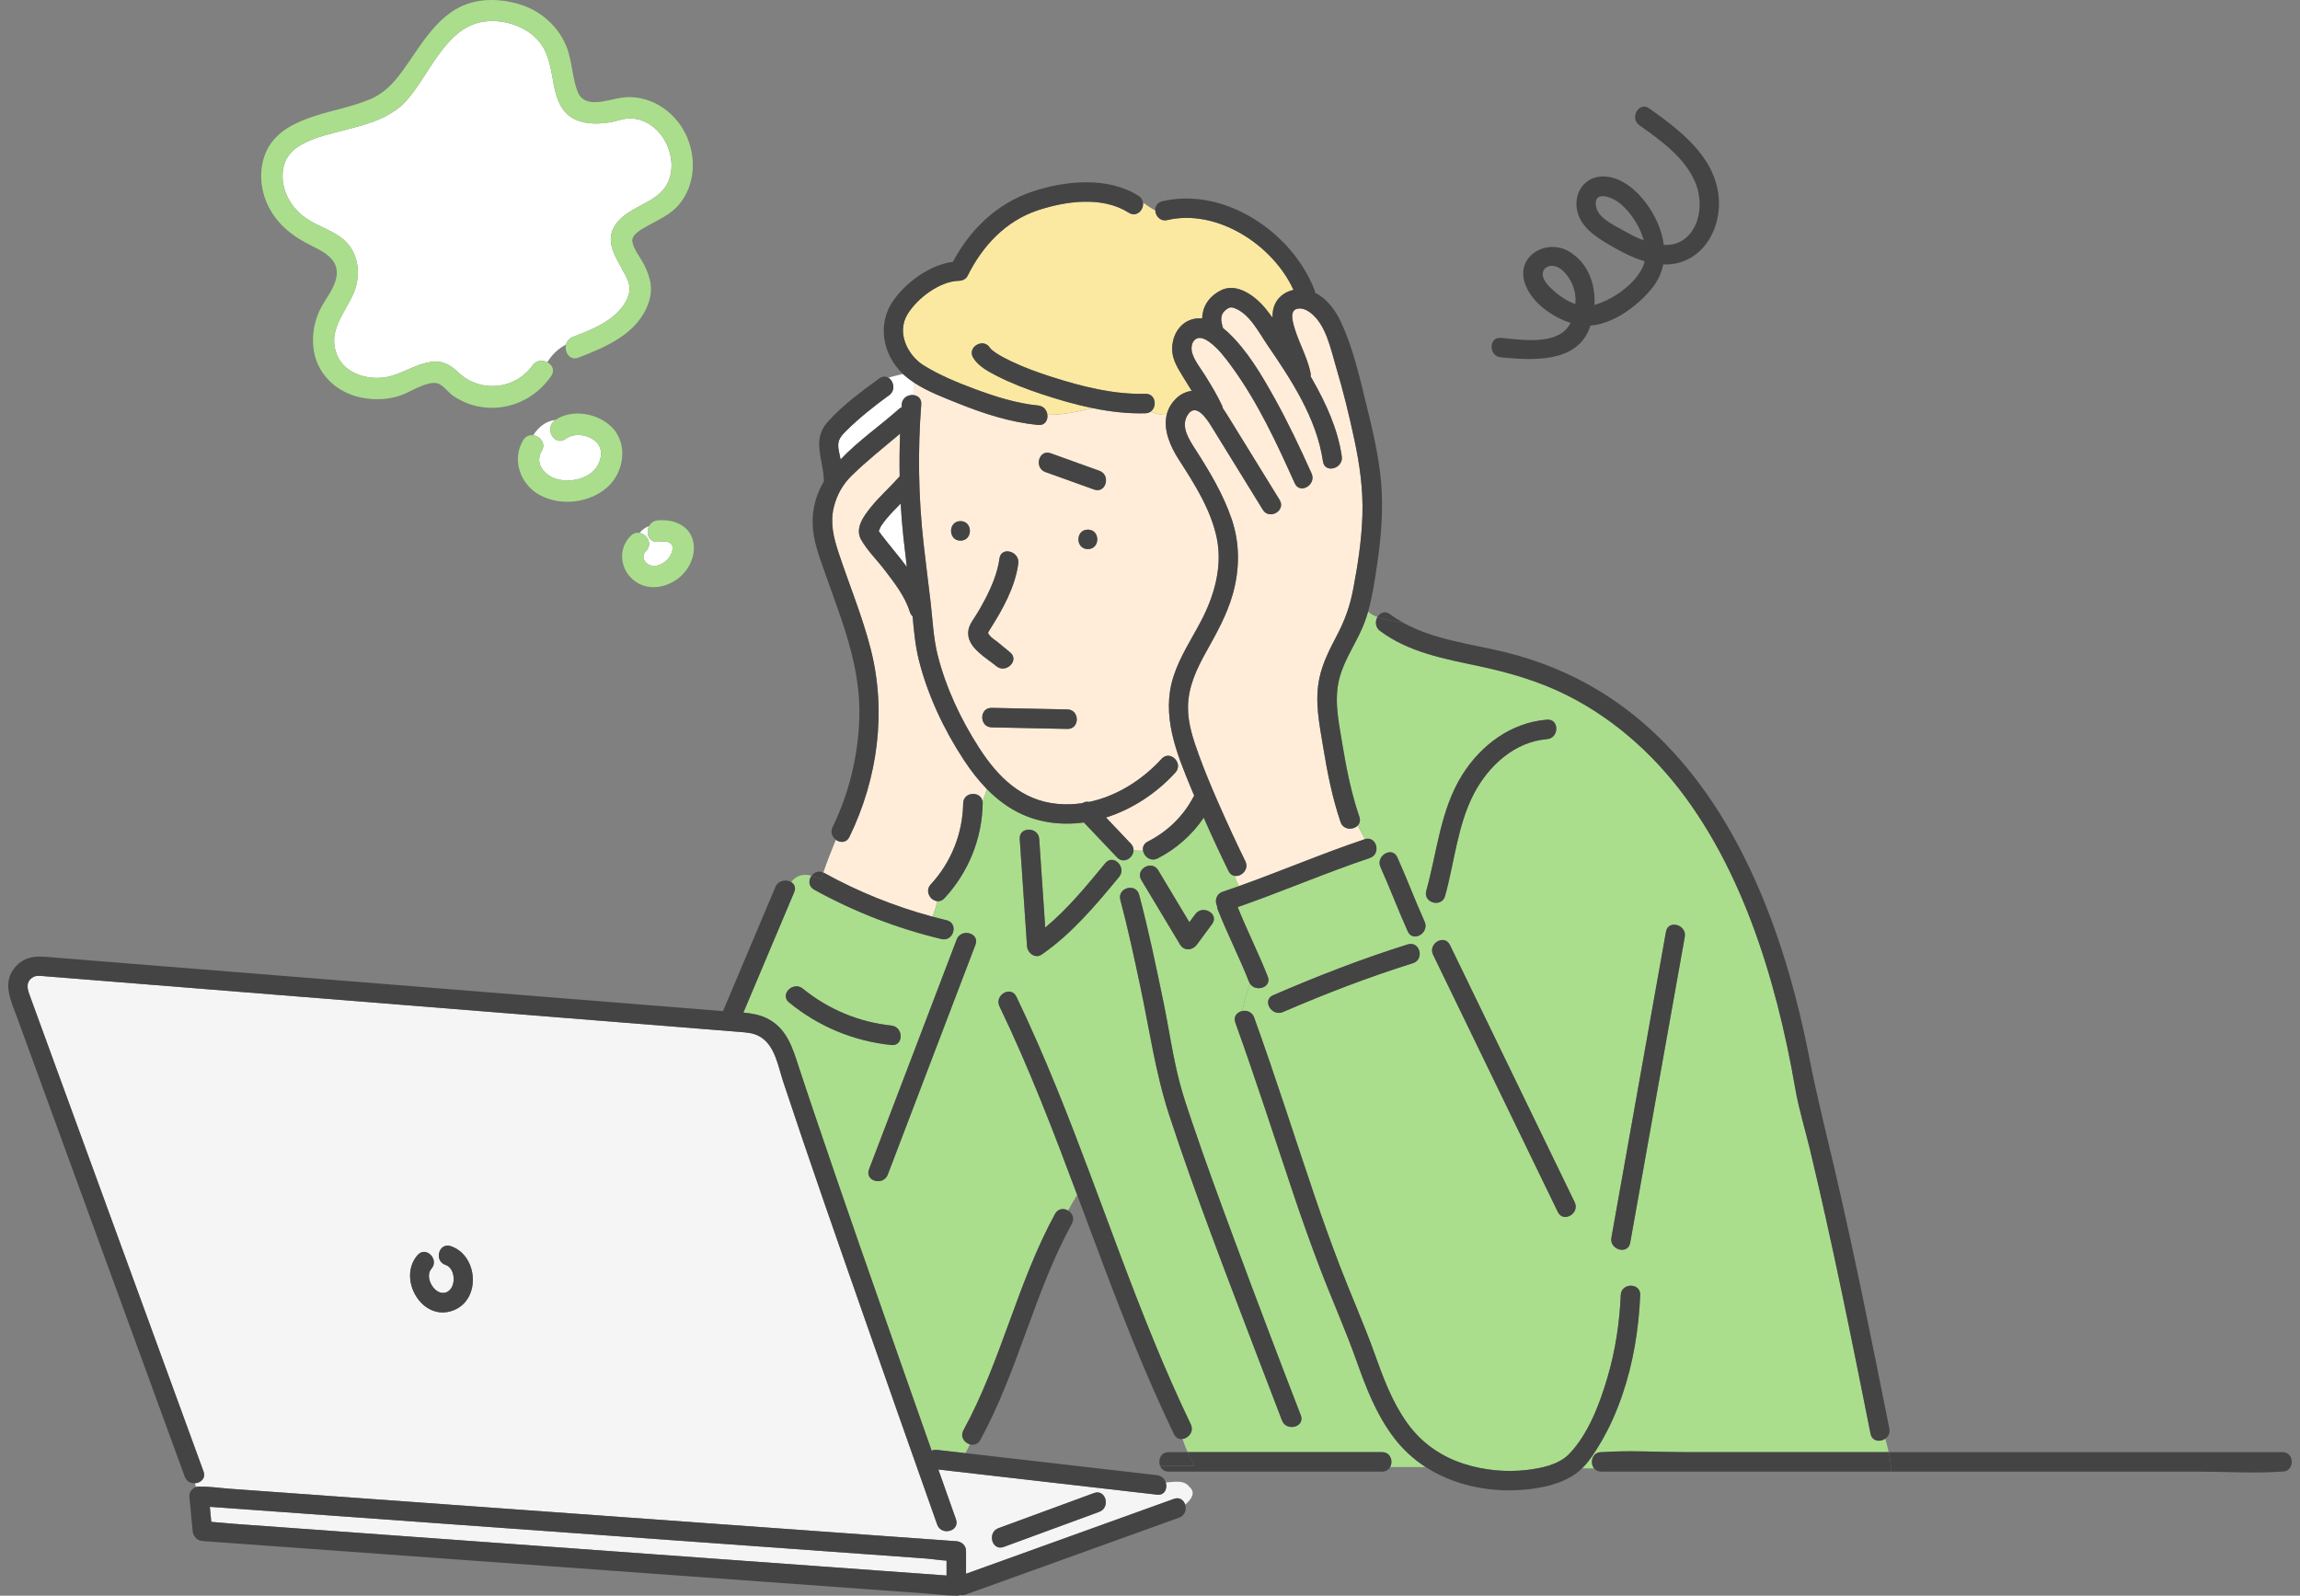 <svg width="196" height="136" viewBox="0 0 196 136" fill="none" xmlns="http://www.w3.org/2000/svg">
<rect x="0" y="0" width="196" height="136" fill="#808080" stroke="none"/>
<g clip-path="url(#clip0_977_11317)">
<path d="M48.821 28.713C50.199 28.18 51.673 27.623 52.714 26.529C53.142 26.08 53.501 25.54 53.618 24.922C53.733 24.315 53.502 23.858 53.232 23.333C52.557 22.019 51.448 20.612 52.447 19.157C53.679 17.363 56.411 17.388 57.082 15.119C57.722 12.951 56.162 10.202 53.789 10.095C53.129 10.064 52.548 10.348 51.908 10.437C51.482 10.496 51.055 10.543 50.625 10.528C49.976 10.505 49.319 10.381 48.756 10.042C47.763 9.444 47.406 8.319 47.198 7.246C46.959 6.01 46.821 4.686 46.031 3.65C44.946 2.226 42.805 1.553 41.072 1.87C37.868 2.456 36.54 6.538 34.547 8.668C32.568 10.783 29.188 10.898 26.629 11.885C25.544 12.303 24.477 12.948 24.182 14.149C23.767 15.848 24.638 17.582 26.024 18.564C27.09 19.317 28.436 19.633 29.402 20.532C30.625 21.672 30.761 23.588 30.104 25.058C29.347 26.753 27.902 28.224 28.709 30.236C29.41 31.983 31.68 32.52 33.344 32.042C34.49 31.713 35.507 31.027 36.699 30.848C37.713 30.695 38.367 31.088 39.078 31.759C40.927 33.508 43.89 33.221 45.379 31.148C45.708 30.689 46.248 30.668 46.641 30.875C47.036 30.216 47.59 29.693 48.237 29.368C48.306 29.092 48.49 28.841 48.819 28.713H48.821Z" fill="white"/>
<path d="M55.044 46.963C54.57 47.426 54.956 48.101 55.542 48.214C56.085 48.32 56.677 47.959 56.997 47.542C57.2 47.28 57.446 46.754 57.252 46.431C57.035 46.066 56.423 46.147 56.07 46.178C55.261 46.247 55.015 45.4 55.322 44.834C54.989 44.947 54.725 45.16 54.493 45.418C55.142 45.521 55.657 46.365 55.045 46.963H55.044Z" fill="white"/>
<path d="M46.157 38.446C45.558 39.444 46.336 40.449 47.302 40.781C48.294 41.121 49.581 40.943 50.41 40.283C51.197 39.657 51.604 38.295 50.706 37.573C50.018 37.021 48.926 36.877 48.206 37.404C47.255 38.099 46.345 36.514 47.284 35.827C47.303 35.813 47.325 35.801 47.344 35.789C46.548 35.868 45.889 36.385 45.439 37.098C46.025 37.173 46.555 37.791 46.159 38.447L46.157 38.446Z" fill="white"/>
<path d="M58.43 11.431C57.43 9.364 55.193 7.96 52.877 8.339C51.706 8.531 49.792 9.304 49.215 7.796C48.738 6.55 48.768 5.172 48.253 3.925C47.523 2.153 45.977 0.838 44.13 0.323C42.227 -0.208 40.18 -0.15 38.509 0.996C37.025 2.015 36.018 3.555 35.018 5.016C34.017 6.481 33.14 7.805 31.451 8.498C29.946 9.115 28.326 9.396 26.783 9.9C25.388 10.356 23.969 10.989 23.091 12.217C22.055 13.665 22.04 15.712 22.738 17.297C23.517 19.071 24.923 20.154 26.62 20.979C27.974 21.637 29.193 22.409 28.51 24.171C28.165 25.061 27.503 25.801 27.135 26.689C26.708 27.72 26.563 28.866 26.758 29.968C27.12 32.015 28.785 33.487 30.788 33.885C31.943 34.115 33.118 34.068 34.232 33.671C35.036 33.382 36.659 32.273 37.481 32.753C37.903 33.001 38.237 33.478 38.655 33.761C39.238 34.155 39.931 34.456 40.618 34.611C41.822 34.885 43.077 34.771 44.217 34.299C45.352 33.828 46.245 33.064 46.958 32.071C47.313 31.577 47.062 31.095 46.643 30.875C46.54 31.046 46.448 31.224 46.368 31.409C46.448 31.222 46.541 31.044 46.643 30.875C46.25 30.668 45.71 30.691 45.38 31.148C43.892 33.221 40.929 33.508 39.079 31.76C38.368 31.088 37.716 30.695 36.7 30.848C35.508 31.027 34.49 31.713 33.346 32.042C31.681 32.52 29.412 31.983 28.711 30.236C27.904 28.224 29.348 26.754 30.106 25.058C30.763 23.589 30.627 21.672 29.404 20.532C28.438 19.633 27.091 19.317 26.026 18.564C24.64 17.583 23.767 15.85 24.184 14.15C24.478 12.948 25.545 12.303 26.631 11.885C29.19 10.898 32.568 10.785 34.549 8.668C36.542 6.54 37.87 2.456 41.074 1.87C42.807 1.553 44.946 2.227 46.033 3.65C46.821 4.684 46.96 6.01 47.2 7.246C47.406 8.319 47.764 9.444 48.758 10.042C49.321 10.382 49.976 10.505 50.627 10.528C51.057 10.543 51.486 10.495 51.91 10.438C52.55 10.35 53.133 10.066 53.791 10.095C56.164 10.204 57.723 12.953 57.083 15.119C56.413 17.388 53.681 17.364 52.449 19.157C51.449 20.612 52.56 22.019 53.234 23.333C53.504 23.86 53.735 24.316 53.62 24.922C53.502 25.54 53.143 26.08 52.716 26.529C51.674 27.623 50.201 28.18 48.822 28.713C48.493 28.84 48.309 29.092 48.24 29.368C48.569 29.202 48.922 29.087 49.292 29.035C48.924 29.087 48.57 29.202 48.24 29.368C48.081 30.004 48.542 30.771 49.309 30.475C51.688 29.554 54.392 28.407 55.276 25.78C55.667 24.617 55.429 23.656 54.906 22.596C54.606 21.985 54.022 21.305 53.889 20.629C53.768 20.012 54.623 19.569 55.122 19.282C56.147 18.692 57.147 18.322 57.916 17.37C59.272 15.693 59.351 13.335 58.431 11.432L58.43 11.431Z" fill="#AADE8C"/>
<path d="M52.122 36.392C50.945 35.224 48.747 34.817 47.344 35.788C47.501 35.773 47.663 35.773 47.83 35.793C47.663 35.772 47.501 35.772 47.344 35.788C47.325 35.802 47.303 35.812 47.284 35.826C46.345 36.513 47.255 38.098 48.206 37.403C48.926 36.878 50.018 37.02 50.706 37.572C51.606 38.294 51.197 39.656 50.41 40.282C49.583 40.942 48.294 41.12 47.302 40.781C46.336 40.45 45.558 39.443 46.158 38.445C46.553 37.788 46.023 37.171 45.438 37.096C45.199 37.471 45.018 37.902 44.906 38.35C45.018 37.903 45.199 37.473 45.438 37.096C45.124 37.055 44.793 37.171 44.58 37.523C43.552 39.232 44.385 41.39 46.112 42.255C47.876 43.139 50.203 42.853 51.701 41.573C53.176 40.311 53.576 37.834 52.122 36.391V36.392Z" fill="#AADE8C"/>
<path d="M59.049 46.062C58.692 44.714 57.337 44.241 56.07 44.349C55.709 44.379 55.459 44.577 55.321 44.832C55.486 44.776 55.666 44.743 55.866 44.743C55.664 44.743 55.486 44.776 55.321 44.832C55.015 45.396 55.261 46.243 56.07 46.175C56.423 46.145 57.035 46.064 57.252 46.429C57.445 46.754 57.199 47.277 56.997 47.54C56.677 47.957 56.085 48.318 55.542 48.212C54.956 48.099 54.569 47.422 55.044 46.96C55.655 46.362 55.142 45.519 54.491 45.416C54.005 45.956 53.658 46.69 53.126 47.117C53.659 46.692 54.006 45.956 54.491 45.416C54.246 45.377 53.982 45.443 53.751 45.668C52.59 46.802 52.856 48.668 54.16 49.572C55.335 50.387 56.893 50.069 57.93 49.187C58.801 48.446 59.35 47.205 59.049 46.06V46.062Z" fill="#AADE8C"/>
<path d="M74.829 45.199C74.735 45.081 74.788 45.127 74.829 45.199V45.199Z" fill="#AADE8C"/>
<path d="M74.83 45.346C74.842 45.34 74.848 45.331 74.853 45.322C74.845 45.334 74.836 45.343 74.83 45.346Z" fill="#AADE8C"/>
<path d="M76.986 45.791C76.883 44.832 76.806 43.875 76.752 42.918C76.346 43.329 75.94 43.739 75.569 44.183C75.386 44.402 75.211 44.625 75.06 44.868C75.025 44.926 74.948 45.148 74.886 45.269C74.971 45.371 75.045 45.487 75.126 45.594C75.813 46.493 76.582 47.382 77.279 48.318C77.176 47.476 77.077 46.633 76.986 45.789V45.791Z" fill="white"/>
<path d="M80.663 133.012C80.063 132.977 79.439 132.868 78.873 132.827C77.089 132.699 75.306 132.569 73.521 132.441C68.155 132.053 62.789 131.667 57.423 131.279C51.218 130.83 45.015 130.382 38.81 129.935C33.661 129.564 28.512 129.191 23.362 128.819C21.536 128.688 19.709 128.555 17.882 128.424C17.923 128.853 17.964 129.28 18.005 129.709C18.633 129.746 19.264 129.825 19.886 129.87L25.15 130.252C30.492 130.64 35.833 131.026 41.176 131.414C47.384 131.864 53.591 132.314 59.799 132.766C64.904 133.135 70.011 133.507 75.117 133.877C76.966 134.011 78.814 134.145 80.663 134.278V133.013V133.012Z" fill="#F5F5F5"/>
<path d="M101.332 126.698C100.9 126.121 100.092 126.295 99.344 126.35C99.501 126.853 99.254 127.461 98.598 127.386C97.808 127.295 97.019 127.205 96.229 127.114C90.806 126.491 85.384 125.867 79.961 125.242C80.461 126.658 80.961 128.074 81.463 129.49C81.821 130.502 80.216 130.932 79.862 129.931C79.756 129.634 79.652 129.338 79.546 129.041C77.602 123.55 75.668 118.055 73.745 112.557C71.374 105.78 68.995 99.005 66.74 92.19C66.296 90.851 66.037 89.04 64.693 88.312C64.162 88.024 63.594 87.994 63.011 87.947C61.794 87.849 60.579 87.752 59.362 87.654C54.097 87.231 48.833 86.81 43.567 86.387C36.901 85.853 30.235 85.319 23.57 84.784C18.252 84.358 12.935 83.931 7.617 83.505C6.326 83.403 5.037 83.299 3.746 83.196C3.368 83.166 3.018 83.099 2.686 83.367C2.129 83.813 2.381 84.423 2.576 84.959C4.099 89.133 5.624 93.309 7.147 97.483C9.392 103.635 11.638 109.787 13.883 115.938C15.035 119.095 16.187 122.252 17.34 125.408C17.556 125.999 17.093 126.391 16.599 126.414C16.635 126.519 16.673 126.625 16.712 126.729C16.795 126.702 16.881 126.687 16.964 126.695C17 126.698 17.037 126.704 17.073 126.702C17.9 126.686 18.761 126.824 19.585 126.883C21.369 127.012 23.152 127.141 24.937 127.27C30.303 127.658 35.669 128.044 41.035 128.432C47.24 128.881 53.443 129.329 59.648 129.776C64.797 130.147 69.946 130.52 75.096 130.891C77.227 131.045 79.361 131.199 81.492 131.353C81.941 131.385 82.322 131.711 82.322 132.184V134.127C82.916 133.914 83.507 133.699 84.101 133.486C89.413 131.572 94.724 129.66 100.036 127.745C100.524 127.57 100.874 127.854 100.997 128.234C101.564 127.759 101.931 127.197 101.33 126.696L101.332 126.698ZM38.65 111.674C35.975 112.724 33.824 108.981 35.586 106.964C36.291 106.158 37.461 107.337 36.76 108.138C36.102 108.891 37.147 110.612 38.12 110.098C38.905 109.683 38.821 108.087 37.968 107.806C36.956 107.472 37.393 105.869 38.409 106.204C40.733 106.973 41.023 110.741 38.649 111.674H38.65ZM93.67 128.852C90.957 129.848 88.246 130.845 85.533 131.841C84.526 132.211 84.098 130.605 85.093 130.239C87.805 129.243 90.517 128.246 93.23 127.25C94.236 126.88 94.665 128.487 93.67 128.852Z" fill="#F5F5F5"/>
<path d="M114.238 70.054C113.525 67.966 113.109 65.822 112.752 63.65C112.429 61.678 112.013 59.752 112.441 57.764C112.719 56.478 113.326 55.299 113.933 54.142C114.605 52.865 115.037 51.662 115.308 50.241C115.711 48.145 116.036 46.029 116.101 43.892C116.169 41.709 115.873 39.62 115.418 37.489C114.975 35.408 114.469 33.337 113.859 31.295C113.4 29.765 113.003 27.609 111.613 26.608C111.323 26.398 110.951 26.238 110.594 26.305C110.047 26.407 110.07 26.939 110.18 27.44C110.514 28.946 111.374 30.278 111.679 31.78C111.702 31.889 111.703 31.99 111.69 32.084C111.739 32.169 111.789 32.254 111.838 32.34C112.996 34.371 114.002 36.559 114.342 38.889C114.495 39.937 112.894 40.383 112.74 39.33C112.203 35.643 110.043 32.382 107.982 29.368C107.268 28.321 106.439 26.656 105.118 26.232C104.846 26.145 104.661 26.237 104.409 26.451C103.938 26.851 104.049 27.386 104.212 27.927C104.215 27.938 104.217 27.947 104.22 27.956C104.351 28.06 104.478 28.168 104.597 28.279C106.275 29.834 107.508 31.946 108.61 33.927C109.771 36.013 110.79 38.173 111.768 40.35C112.203 41.318 110.772 42.162 110.334 41.188C108.793 37.757 107.176 34.266 104.946 31.218C104.407 30.482 103.794 29.665 103.042 29.132C102.624 28.835 102.108 28.595 101.734 29.051C101.516 29.316 101.503 29.762 101.593 30.077C101.788 30.75 102.328 31.406 102.692 31.993C103.207 32.82 103.713 33.654 104.128 34.537C104.169 34.624 104.194 34.71 104.206 34.793C104.394 35.059 104.566 35.338 104.735 35.61C106.176 37.938 107.608 40.27 109.043 42.601C109.606 43.514 108.169 44.348 107.609 43.439C106.145 41.063 104.686 38.681 103.215 36.307C102.789 35.62 101.83 34.2 101.146 35.47C100.632 36.427 101.359 37.509 101.868 38.3C103.079 40.186 104.229 42.101 104.958 44.234C105.671 46.321 105.648 48.538 105.049 50.649C104.554 52.39 103.689 53.935 102.813 55.504C101.975 57.002 101.237 58.555 101.237 60.308C101.237 61.707 101.691 63.046 102.164 64.347C102.654 65.697 103.207 67.024 103.784 68.339C104.528 70.04 105.304 71.728 106.122 73.396C106.472 74.109 105.766 74.756 105.189 74.645C105.314 74.942 105.431 75.241 105.568 75.525C109.161 74.245 112.671 72.741 116.288 71.527C116.302 71.523 116.314 71.52 116.326 71.517C116.116 71.12 115.908 70.739 115.698 70.354C115.317 70.754 114.473 70.75 114.235 70.052L114.238 70.054Z" fill="#FFEDD9"/>
<path d="M79.454 78.123C79.641 77.696 79.765 77.254 79.885 76.808C79.288 76.761 78.776 75.96 79.316 75.377C81.062 73.484 82.034 71.04 82.08 68.466C82.098 67.447 83.604 67.4 83.731 68.323C83.871 67.969 83.991 67.61 84.094 67.251C83.366 66.508 82.715 65.659 82.119 64.752C80.433 62.184 79.047 59.239 78.298 56.252C77.995 55.038 77.883 53.779 77.765 52.527C77.662 52.435 77.579 52.31 77.53 52.148C77.125 50.832 76.201 49.654 75.375 48.574C74.732 47.731 73.908 46.928 73.383 46.004C72.821 45.02 73.606 43.983 74.211 43.228C74.942 42.319 75.819 41.554 76.588 40.683C76.613 40.654 76.639 40.628 76.665 40.606C76.642 39.392 76.654 38.178 76.701 36.963C75.291 38.154 73.832 39.298 72.522 40.594C71.794 41.312 71.295 42.23 71.053 43.223C70.723 44.582 71.037 45.837 71.467 47.13C72.371 49.852 73.476 52.511 74.19 55.293C75.567 60.655 74.796 66.375 72.38 71.333C72.127 71.852 71.594 71.844 71.228 71.577C70.846 72.512 70.481 73.421 70.164 74.369C70.184 74.378 70.203 74.387 70.221 74.397C73.146 76.013 76.236 77.257 79.453 78.126L79.454 78.123Z" fill="#FFEDD9"/>
<path d="M75.769 33.682C74.473 34.624 73.254 35.589 72.112 36.715C71.531 37.289 71.321 37.624 71.484 38.43C71.534 38.675 71.583 38.915 71.632 39.156C73.119 37.577 75.037 36.256 76.589 34.869C76.666 34.801 76.746 34.749 76.828 34.713C76.834 34.629 76.838 34.544 76.844 34.458C76.891 33.85 77.457 33.589 77.918 33.679V32.626C77.635 32.441 77.367 32.242 77.116 32.026C77.057 31.975 77 31.922 76.942 31.869C76.532 31.985 76.12 32.059 75.709 32.192C76.157 32.471 76.346 33.261 75.769 33.681V33.682Z" fill="white"/>
<path d="M97.404 72.485C97.36 72.198 97.47 71.9 97.813 71.726C99.474 70.882 100.837 69.573 101.7 67.919C101.721 67.879 101.744 67.845 101.767 67.811C101.673 67.587 101.575 67.365 101.483 67.14C100.239 64.129 98.95 60.958 99.993 57.68C100.536 55.976 101.534 54.484 102.358 52.913C103.474 50.783 104.185 48.308 103.699 45.901C103.201 43.434 101.776 41.227 100.437 39.143C99.715 38.022 99.126 36.627 99.418 35.369C98.981 35.38 98.504 35.271 98.052 35.086C97.932 35.169 97.783 35.22 97.602 35.226C96.112 35.267 94.602 35.09 93.115 34.788C91.821 35.089 90.547 35.372 89.255 35.353C89.309 35.807 89.049 36.278 88.468 36.222C86.141 35.999 83.879 35.274 81.717 34.408C80.475 33.91 79.08 33.39 77.918 32.631V33.685C78.259 33.751 78.54 34.011 78.505 34.464C78.203 38.411 78.26 42.321 78.697 46.255C78.882 47.929 79.101 49.601 79.297 51.275C79.475 52.785 79.53 54.335 79.9 55.813C80.599 58.604 81.877 61.317 83.431 63.731C85.02 66.201 87.043 68.236 90.123 68.516C90.837 68.581 91.543 68.556 92.238 68.453C92.41 68.346 92.615 68.3 92.816 68.349C95.185 67.848 97.357 66.459 98.986 64.676C99.709 63.885 100.879 65.062 100.16 65.85C98.569 67.593 96.504 68.972 94.249 69.68C94.954 70.422 95.657 71.163 96.362 71.906C96.525 72.078 96.595 72.268 96.596 72.454C96.865 72.506 97.135 72.522 97.404 72.49V72.485ZM81.85 46.076C80.78 46.076 80.781 44.415 81.85 44.415C82.919 44.415 82.919 46.076 81.85 46.076ZM82.505 53.994C82.498 53.441 82.769 53.052 83.056 52.612C83.388 52.107 83.689 51.58 83.965 51.044C84.522 49.963 85.01 48.805 85.174 47.593C85.316 46.538 86.916 46.989 86.776 48.034C86.504 50.05 85.432 51.962 84.356 53.651C84.146 53.982 84.172 53.936 84.356 54.181C84.505 54.379 84.8 54.546 84.989 54.702C85.352 55.002 85.718 55.301 86.082 55.602C86.907 56.281 85.727 57.449 84.907 56.776C84.053 56.072 82.522 55.248 82.504 53.995L82.505 53.994ZM90.961 62.125C88.809 62.081 86.658 62.035 84.507 61.992C83.438 61.969 83.438 60.309 84.507 60.331C86.658 60.375 88.809 60.42 90.961 60.464C92.03 60.487 92.03 62.147 90.961 62.125ZM92.706 46.799C91.635 46.799 91.637 45.138 92.706 45.138C93.775 45.138 93.775 46.799 92.706 46.799ZM93.243 41.722C91.859 41.225 90.476 40.728 89.092 40.23C88.092 39.871 88.526 38.268 89.533 38.629C90.917 39.125 92.3 39.622 93.684 40.12C94.683 40.48 94.25 42.083 93.243 41.722Z" fill="#FFEDD9"/>
<path d="M121.496 125.04C120.433 124.353 119.496 123.49 118.717 122.442C117.242 120.458 116.41 118.265 115.589 115.959C114.641 113.295 113.48 110.709 112.473 108.066C111.667 105.952 110.911 103.819 110.191 101.675C108.563 96.831 107.004 91.967 105.271 87.157C105.079 86.623 105.437 86.251 105.871 86.168C105.983 85.38 106.282 84.591 106.499 83.803C106.475 83.762 106.453 83.718 106.435 83.671C105.616 81.596 104.596 79.603 103.778 77.527C103.737 77.421 103.719 77.323 103.717 77.233C103.509 76.812 103.613 76.202 104.191 76.008C104.653 75.853 105.112 75.693 105.571 75.528C105.434 75.246 105.317 74.946 105.192 74.648C104.994 74.611 104.812 74.482 104.692 74.238C103.957 72.739 103.254 71.22 102.579 69.691C101.595 71.153 100.222 72.363 98.654 73.16C98.245 73.368 97.858 73.222 97.623 72.948C97.478 73.27 97.448 73.607 97.487 73.954C97.848 73.691 98.402 73.675 98.699 74.168C99.585 75.645 100.47 77.121 101.356 78.596C101.525 78.368 101.693 78.14 101.862 77.911C102.491 77.059 103.932 77.888 103.296 78.749C102.864 79.334 102.431 79.918 101.999 80.504C101.637 80.995 100.911 81.081 100.565 80.504C99.466 78.671 98.365 76.837 97.266 75.005C97.013 74.582 97.18 74.176 97.489 73.952C97.448 73.607 97.478 73.269 97.624 72.947C97.51 72.814 97.433 72.651 97.407 72.484C97.138 72.515 96.868 72.5 96.599 72.447C96.604 73.099 95.766 73.679 95.192 73.074C94.25 72.082 93.308 71.09 92.366 70.098C91.402 70.23 90.416 70.234 89.431 70.088C87.246 69.762 85.525 68.705 84.098 67.248C83.995 67.609 83.876 67.967 83.736 68.32C83.742 68.365 83.746 68.413 83.745 68.463C83.692 71.483 82.54 74.331 80.493 76.549C80.307 76.75 80.093 76.822 79.888 76.807C79.768 77.251 79.645 77.695 79.457 78.122C79.86 78.231 80.265 78.335 80.673 78.433C81.23 78.566 81.361 79.087 81.204 79.503C81.358 79.615 81.512 79.724 81.666 79.826C82.193 79.17 83.473 79.609 83.129 80.513C82.818 81.33 82.507 82.147 82.194 82.962C80.014 88.677 77.835 94.393 75.656 100.108C75.279 101.099 73.674 100.667 74.054 99.668C74.365 98.851 74.676 98.034 74.989 97.219C77.169 91.503 79.349 85.788 81.527 80.072C81.563 79.977 81.61 79.896 81.666 79.826C81.512 79.722 81.358 79.614 81.204 79.503C81.068 79.866 80.713 80.149 80.23 80.035C76.441 79.13 72.797 77.711 69.387 75.829C68.879 75.548 68.893 75.001 69.16 74.639C68.362 74.423 67.82 74.674 67.419 75.174C67.691 75.337 67.847 75.639 67.682 76.031C66.239 79.453 64.794 82.876 63.351 86.298C64.049 86.365 64.738 86.485 65.335 86.777C67.069 87.628 67.54 89.308 68.093 90.992C68.544 92.37 69.006 93.744 69.471 95.117C71.939 102.407 74.485 109.67 77.034 116.932C77.819 119.167 78.606 121.403 79.395 123.639C79.513 123.577 79.658 123.547 79.833 123.566C80.623 123.657 81.412 123.748 82.202 123.838C82.226 123.841 82.25 123.844 82.274 123.846C82.41 123.597 82.534 123.348 82.649 123.099C82.182 122.961 81.803 122.44 82.107 121.885C85.319 116.014 86.698 109.325 89.912 103.452C90.17 102.98 90.662 102.958 91.021 103.171C91.257 102.721 91.522 102.278 91.796 101.837C89.768 96.408 87.692 90.999 85.177 85.771C84.715 84.811 86.148 83.97 86.612 84.933C87.851 87.507 88.988 90.128 90.066 92.773C93.939 102.282 97.016 112.119 101.477 121.385C101.776 122.004 101.284 122.573 100.773 122.641C100.893 123.025 101.042 123.393 101.207 123.758H117.775C118.512 123.758 118.74 124.545 118.463 125.035H121.499L121.496 125.04ZM67.243 85.435C66.414 84.758 67.596 83.59 68.417 84.26C70.564 86.014 73.203 87.116 75.961 87.405C77.015 87.515 77.022 89.177 75.961 89.065C72.727 88.727 69.761 87.492 67.243 85.435ZM88.769 81.354C88.213 81.739 87.558 81.214 87.519 80.637C87.312 77.594 87.105 74.55 86.898 71.505C86.826 70.436 88.487 70.445 88.559 71.505C88.73 74.02 88.9 76.535 89.071 79.05C90.993 77.461 92.621 75.463 94.19 73.561C94.871 72.736 96.039 73.918 95.364 74.736C93.391 77.127 91.335 79.579 88.767 81.354H88.769ZM109.25 121.062C108.51 119.149 107.778 117.234 107.049 115.318C104.496 108.611 101.891 101.9 99.652 95.08C98.467 91.472 97.947 87.698 97.156 83.988C96.637 81.55 96.115 79.105 95.473 76.694C95.197 75.658 96.8 75.22 97.075 76.253C97.879 79.278 98.516 82.355 99.151 85.418C99.628 87.72 99.948 90.089 100.555 92.359C100.85 93.464 101.22 94.551 101.586 95.635C102.73 99.021 103.966 102.377 105.21 105.729C107.057 110.706 108.938 115.671 110.852 120.623C111.238 121.622 109.632 122.051 109.25 121.064V121.062Z" fill="#AADE8C"/>
<path d="M136.46 123.762C136.495 123.762 136.531 123.765 136.566 123.762C138.883 123.598 141.273 123.762 143.594 123.762H160.952C160.865 123.374 160.759 122.994 160.664 122.616C160.228 122.923 159.539 122.856 159.406 122.194C157.788 114.099 156.168 106.001 154.243 97.973C153.833 96.258 153.294 94.542 152.995 92.806C152.787 91.593 152.556 90.384 152.3 89.181C151.789 86.769 151.177 84.376 150.441 82.022C148.972 77.333 146.987 72.768 144.177 68.718C141.433 64.758 137.84 61.408 133.515 59.243C131.149 58.06 128.629 57.325 126.049 56.777C123.106 56.152 120.083 55.611 117.611 53.776C117.189 53.463 117.182 52.95 117.384 52.59C117.079 52.476 116.804 52.328 116.584 52.127C116.435 52.64 116.258 53.144 116.039 53.634C115.443 54.965 114.615 56.189 114.199 57.599C113.643 59.48 114.046 61.318 114.356 63.205C114.712 65.377 115.129 67.521 115.841 69.609C115.947 69.919 115.87 70.176 115.702 70.353C115.912 70.738 116.121 71.118 116.33 71.515C117.319 71.227 117.728 72.792 116.733 73.127C112.935 74.403 109.255 75.994 105.475 77.314C106.276 79.306 107.25 81.228 108.038 83.227C108.412 84.175 106.975 84.607 106.503 83.801C106.285 84.589 105.988 85.378 105.875 86.166C106.261 86.091 106.706 86.245 106.876 86.714C108.68 91.716 110.286 96.779 111.992 101.814C112.679 103.84 113.402 105.853 114.166 107.852C115.118 110.341 116.211 112.781 117.114 115.289C117.872 117.396 118.592 119.407 119.901 121.252C121.099 122.941 122.764 124.118 124.733 124.752C126.462 125.308 128.314 125.488 130.118 125.281C131.315 125.143 132.828 124.837 133.706 123.934C135.358 122.236 136.336 119.609 136.99 117.382C137.659 115.104 138.018 112.749 138.117 110.379C138.163 109.313 139.823 109.31 139.778 110.379C139.656 113.278 139.183 116.191 138.235 118.939C137.745 120.361 137.133 121.751 136.357 123.042C135.918 123.773 135.442 124.541 134.823 125.146H135.85C135.467 124.674 135.672 123.762 136.464 123.762H136.46ZM120.406 82.089C116.649 83.266 112.947 84.688 109.333 86.251C108.361 86.67 107.517 85.239 108.495 84.817C112.242 83.197 116.069 81.708 119.966 80.487C120.989 80.165 121.424 81.77 120.406 82.089ZM119.967 79.382C119.153 77.572 118.456 75.712 117.642 73.902C117.207 72.934 118.639 72.09 119.076 73.064C119.89 74.874 120.588 76.734 121.401 78.544C121.836 79.512 120.405 80.356 119.967 79.382ZM121.545 75.919C122.469 72.608 122.74 69.038 124.599 66.056C126.194 63.496 128.771 61.576 131.83 61.333C132.897 61.248 132.888 62.909 131.83 62.993C129.082 63.212 126.86 65.259 125.624 67.608C124.202 70.311 123.957 73.455 123.146 76.36C122.86 77.389 121.258 76.948 121.545 75.919ZM132.754 103.295C129.2 95.994 125.68 88.675 122.126 81.375C121.659 80.416 123.092 79.575 123.56 80.537C127.114 87.837 130.634 95.156 134.188 102.457C134.654 103.415 133.222 104.256 132.754 103.295ZM138.921 105.92C138.733 106.972 137.133 106.524 137.319 105.479C137.512 104.395 137.705 103.311 137.899 102.226C139.256 94.62 140.611 87.013 141.969 79.408C142.156 78.355 143.756 78.804 143.57 79.848C143.377 80.932 143.184 82.016 142.991 83.102C141.633 90.707 140.278 98.314 138.921 105.92Z" fill="#AADE8C"/>
<path d="M96.188 18.129C93.951 16.701 90.822 17.13 88.43 17.927C85.684 18.842 83.707 20.975 82.449 23.522C82.321 23.781 82.01 23.928 81.732 23.932C80.075 23.962 78.171 25.419 77.336 26.779C76.364 28.363 77.363 30.309 78.723 31.148C80.061 31.974 81.549 32.591 83.018 33.138C84.766 33.789 86.602 34.38 88.467 34.56C88.945 34.607 89.208 34.974 89.253 35.351C90.545 35.371 91.82 35.087 93.113 34.786C91.629 34.484 90.168 34.057 88.769 33.591C87.473 33.161 86.184 32.672 84.967 32.05C84.231 31.674 83.379 31.222 82.935 30.495C82.377 29.578 83.814 28.745 84.369 29.657C84.369 29.655 84.437 29.759 84.576 29.87C84.665 29.941 84.78 30.024 84.892 30.096C85.298 30.362 85.733 30.585 86.169 30.795C87.281 31.328 88.448 31.748 89.621 32.123C92.173 32.939 94.904 33.636 97.601 33.564C98.491 33.539 98.637 34.681 98.051 35.084C98.504 35.27 98.981 35.378 99.418 35.368C99.534 34.87 99.786 34.392 100.225 33.962C100.597 33.597 101.065 33.375 101.554 33.312C101.312 32.916 101.065 32.523 100.823 32.127C100.378 31.397 99.893 30.647 99.885 29.764C99.876 28.766 100.366 27.742 101.303 27.32C101.685 27.148 102.068 27.099 102.441 27.14C102.475 26.15 102.974 25.317 103.99 24.768C105.411 24.003 107.055 25.295 107.917 26.387C108.095 26.612 108.27 26.84 108.442 27.071C108.439 26.912 108.447 26.751 108.465 26.589C108.581 25.57 109.33 24.903 110.226 24.704C108.474 20.866 103.709 17.77 99.482 18.754C98.874 18.896 98.472 18.41 98.448 17.931C98.083 17.749 97.743 17.515 97.404 17.267C97.485 17.88 96.856 18.555 96.187 18.128L96.188 18.129Z" fill="#FBE9A1"/>
<path d="M81.663 79.828C81.607 79.898 81.561 79.979 81.524 80.075C79.344 85.79 77.164 91.505 74.986 97.221C74.675 98.038 74.364 98.854 74.052 99.669C73.671 100.669 75.276 101.101 75.653 100.11C77.833 94.395 80.013 88.679 82.192 82.964C82.502 82.147 82.814 81.331 83.126 80.515C83.47 79.611 82.192 79.172 81.663 79.828Z" fill="#444444"/>
<path d="M141.97 79.409C140.613 87.014 139.257 94.621 137.9 102.227C137.707 103.311 137.513 104.395 137.32 105.48C137.134 106.525 138.733 106.973 138.922 105.921C140.279 98.316 141.635 90.709 142.992 83.103C143.185 82.019 143.378 80.935 143.572 79.85C143.757 78.805 142.159 78.357 141.97 79.409Z" fill="#444444"/>
<path d="M91.02 103.175C90.614 103.952 90.301 104.754 90.206 105.609C90.301 104.753 90.614 103.952 91.02 103.175C90.66 102.961 90.17 102.983 89.91 103.456C86.696 109.328 85.318 116.017 82.105 121.888C81.8 122.444 82.181 122.965 82.647 123.102C82.86 122.64 83.046 122.178 83.231 121.718C83.047 122.18 82.862 122.642 82.647 123.102C82.967 123.196 83.329 123.11 83.539 122.726C86.753 116.854 88.132 110.165 91.344 104.294C91.599 103.827 91.374 103.386 91.02 103.175Z" fill="#444444"/>
<path d="M99.344 126.352C99.229 126.361 99.118 126.367 99.007 126.367C99.118 126.367 99.231 126.361 99.344 126.352C99.247 126.042 98.998 125.772 98.598 125.727C96.297 125.463 93.998 125.197 91.698 124.933C88.556 124.572 85.415 124.21 82.273 123.849C82.208 123.968 82.14 124.089 82.068 124.208C82.14 124.089 82.207 123.968 82.273 123.849C82.249 123.846 82.225 123.843 82.201 123.841C81.411 123.751 80.621 123.66 79.832 123.57C79.657 123.55 79.51 123.579 79.394 123.642C78.606 121.406 77.82 119.17 77.033 116.935C74.483 109.673 71.938 102.411 69.47 95.121C69.005 93.747 68.543 92.373 68.091 90.995C67.539 89.311 67.068 87.63 65.333 86.78C64.737 86.487 64.047 86.366 63.35 86.301C64.793 82.879 66.238 79.457 67.681 76.034C67.845 75.643 67.69 75.34 67.418 75.177C67.006 74.931 66.327 75.008 66.079 75.592C64.591 79.12 63.102 82.649 61.614 86.177C57.139 85.818 52.665 85.46 48.19 85.101C41.508 84.565 34.827 84.031 28.147 83.495C22.159 83.015 16.172 82.535 10.185 82.055C8.408 81.913 6.63 81.769 4.853 81.627C3.589 81.526 2.368 81.274 1.367 82.344C0.096 83.703 0.946 85.32 1.471 86.759C2.237 88.856 3.002 90.952 3.767 93.049C6.036 99.264 8.304 105.478 10.573 111.693C12.211 116.18 13.849 120.668 15.487 125.155C15.571 125.387 15.656 125.62 15.742 125.852C15.893 126.264 16.255 126.432 16.602 126.415C16.471 126.03 16.365 125.635 16.311 125.203C16.365 125.635 16.473 126.03 16.602 126.415C17.096 126.393 17.559 126.002 17.344 125.41C16.192 122.253 15.04 119.096 13.887 115.94C11.642 109.788 9.395 103.636 7.151 97.485C5.627 93.31 4.103 89.135 2.579 84.961C2.383 84.425 2.133 83.816 2.69 83.368C3.022 83.101 3.372 83.167 3.749 83.197C5.04 83.3 6.329 83.404 7.62 83.507C12.938 83.933 18.255 84.36 23.574 84.785C30.239 85.32 36.906 85.854 43.571 86.389C48.836 86.81 54.1 87.233 59.366 87.655C60.583 87.754 61.798 87.85 63.015 87.948C63.597 87.995 64.165 88.025 64.696 88.314C66.04 89.041 66.3 90.853 66.743 92.192C68.999 99.008 71.378 105.783 73.748 112.558C75.671 118.056 77.605 123.551 79.55 129.042C79.655 129.339 79.76 129.635 79.865 129.933C80.22 130.934 81.825 130.502 81.467 129.492C80.964 128.076 80.465 126.66 79.965 125.244C85.387 125.867 90.81 126.491 96.233 127.116C97.022 127.206 97.812 127.297 98.601 127.387C99.258 127.463 99.504 126.855 99.347 126.352H99.344Z" fill="#444444"/>
<path d="M160.952 123.763H143.594C141.272 123.763 138.882 123.598 136.565 123.763C136.53 123.766 136.494 123.763 136.459 123.763C135.667 123.763 135.462 124.676 135.845 125.147C135.978 125.311 136.183 125.423 136.459 125.423H161.134C161.16 124.85 161.074 124.299 160.952 123.763Z" fill="#444444"/>
<path d="M194.498 123.764H160.952C161.074 124.3 161.162 124.851 161.135 125.424H187.363C189.685 125.424 192.075 125.589 194.392 125.424C194.427 125.421 194.463 125.424 194.498 125.424C195.567 125.424 195.568 123.764 194.498 123.764Z" fill="#444444"/>
<path d="M101.203 123.764H99.594C98.91 123.764 98.664 124.443 98.856 124.932H101.776C101.575 124.537 101.38 124.152 101.205 123.764H101.203Z" fill="#444444"/>
<path d="M117.772 123.764H101.203C101.38 124.152 101.575 124.538 101.774 124.932H98.855C98.962 125.208 99.208 125.424 99.593 125.424H117.77C118.104 125.424 118.333 125.263 118.459 125.041C118.736 124.55 118.507 123.764 117.77 123.764H117.772Z" fill="#444444"/>
<path d="M100.038 127.747C94.726 129.662 89.415 131.574 84.103 133.489C83.509 133.701 82.918 133.916 82.324 134.129V132.186C82.324 131.713 81.942 131.387 81.494 131.355C79.362 131.201 77.229 131.047 75.098 130.894C69.948 130.522 64.799 130.149 59.65 129.778C53.445 129.33 47.242 128.881 41.037 128.434C35.67 128.046 30.305 127.66 24.938 127.272C23.154 127.144 21.371 127.014 19.587 126.885C18.762 126.827 17.902 126.688 17.075 126.704C17.038 126.704 17.002 126.7 16.966 126.697C16.881 126.691 16.795 126.704 16.714 126.731C16.969 127.415 17.277 128.078 17.472 128.857C17.277 128.08 16.969 127.415 16.714 126.731C16.386 126.842 16.104 127.187 16.136 127.527C16.231 128.52 16.324 129.515 16.419 130.509C16.439 130.708 16.513 130.871 16.622 130.995C16.755 131.18 16.963 131.318 17.25 131.339C19.375 131.493 21.501 131.647 23.627 131.801C28.732 132.171 33.839 132.542 38.945 132.912C45.152 133.362 51.36 133.812 57.568 134.263C62.91 134.651 68.251 135.037 73.594 135.425C75.348 135.552 77.104 135.681 78.858 135.807C79.693 135.868 80.546 135.989 81.384 135.99C81.42 135.99 81.458 135.996 81.494 135.998C81.613 136.007 81.726 135.981 81.831 135.933C81.965 135.969 82.117 135.964 82.29 135.902C87.602 133.988 92.913 132.076 98.225 130.161C98.977 129.891 99.727 129.619 100.479 129.349C100.995 129.163 101.128 128.644 100.998 128.237C100.876 127.856 100.524 127.572 100.038 127.747ZM80.664 134.277C78.814 134.142 76.966 134.008 75.117 133.875C70.012 133.505 64.904 133.134 59.799 132.764C53.591 132.314 47.384 131.864 41.176 131.413C35.834 131.025 30.492 130.638 25.15 130.25L19.886 129.868C19.265 129.823 18.633 129.745 18.005 129.707C17.964 129.278 17.923 128.851 17.882 128.422C19.709 128.554 21.536 128.686 23.362 128.818C28.512 129.189 33.661 129.562 38.81 129.933C45.015 130.382 51.218 130.83 57.423 131.277C62.789 131.665 68.155 132.051 73.522 132.439C75.306 132.568 77.089 132.698 78.873 132.826C79.439 132.867 80.063 132.975 80.664 133.01V134.275V134.277Z" fill="#444444"/>
<path d="M93.23 127.25C90.517 128.247 87.805 129.243 85.093 130.239C84.098 130.605 84.528 132.211 85.533 131.841C88.246 130.845 90.957 129.848 93.67 128.852C94.665 128.487 94.235 126.88 93.23 127.25Z" fill="#444444"/>
<path d="M35.584 106.966C33.824 108.981 35.975 112.725 38.649 111.676C41.023 110.743 40.733 106.975 38.409 106.206C37.391 105.87 36.955 107.473 37.968 107.808C38.821 108.09 38.905 109.685 38.12 110.1C37.147 110.614 36.102 108.893 36.76 108.14C37.461 107.339 36.291 106.16 35.586 106.966H35.584Z" fill="#444444"/>
<path d="M92.705 46.799C93.773 46.799 93.775 45.139 92.705 45.139C91.634 45.139 91.634 46.799 92.705 46.799Z" fill="#444444"/>
<path d="M81.849 44.416C80.78 44.416 80.778 46.077 81.849 46.077C82.919 46.077 82.919 44.416 81.849 44.416Z" fill="#444444"/>
<path d="M84.506 61.991C86.657 62.035 88.808 62.08 90.959 62.124C92.028 62.146 92.028 60.486 90.959 60.463C88.808 60.419 86.657 60.374 84.506 60.33C83.437 60.308 83.437 61.968 84.506 61.991Z" fill="#444444"/>
<path d="M117.689 41.048C117.486 38.753 116.929 36.478 116.38 34.245C115.824 31.983 115.27 29.582 114.283 27.463C113.819 26.466 113.086 25.453 112.076 24.952C112.07 24.875 112.052 24.794 112.018 24.708C110.106 19.801 104.378 15.911 99.04 17.153C98.607 17.255 98.432 17.591 98.448 17.932C98.771 18.094 99.116 18.213 99.504 18.261C99.116 18.213 98.771 18.092 98.448 17.932C98.472 18.409 98.874 18.897 99.483 18.755C103.709 17.771 108.474 20.867 110.227 24.705C109.328 24.904 108.581 25.573 108.465 26.59C108.447 26.752 108.441 26.912 108.442 27.072C108.269 26.841 108.095 26.613 107.917 26.388C107.055 25.296 105.411 24.004 103.99 24.77C102.973 25.317 102.475 26.151 102.441 27.141C102.068 27.1 101.685 27.147 101.303 27.321C100.366 27.744 99.876 28.767 99.885 29.765C99.893 30.648 100.378 31.4 100.823 32.127C101.065 32.523 101.312 32.917 101.554 33.312C101.065 33.376 100.597 33.598 100.225 33.963C99.787 34.393 99.534 34.87 99.418 35.369C99.689 35.363 99.946 35.311 100.168 35.201C99.946 35.313 99.689 35.363 99.418 35.369C99.126 36.628 99.715 38.021 100.437 39.143C101.776 41.226 103.199 43.433 103.699 45.9C104.185 48.306 103.474 50.782 102.358 52.912C101.534 54.485 100.536 55.975 99.993 57.679C98.95 60.955 100.237 64.127 101.483 67.139C101.576 67.364 101.673 67.587 101.767 67.811C101.742 67.844 101.72 67.879 101.7 67.918C100.837 69.572 99.473 70.881 97.813 71.725C97.469 71.9 97.358 72.198 97.404 72.484C97.429 72.652 97.506 72.815 97.621 72.948C97.707 72.758 97.834 72.574 98.011 72.395C97.834 72.572 97.707 72.756 97.621 72.948C97.855 73.22 98.243 73.366 98.652 73.159C100.221 72.362 101.593 71.153 102.577 69.69C103.252 71.219 103.954 72.737 104.691 74.237C104.81 74.482 104.993 74.609 105.19 74.648C105.082 74.39 104.964 74.135 104.819 73.893C104.964 74.135 105.08 74.391 105.19 74.648C105.767 74.76 106.474 74.112 106.123 73.399C105.307 71.733 104.531 70.043 103.785 68.342C103.21 67.027 102.656 65.7 102.165 64.351C101.693 63.049 101.238 61.712 101.238 60.311C101.238 58.558 101.976 57.005 102.814 55.507C103.69 53.939 104.555 52.393 105.05 50.652C105.649 48.542 105.673 46.324 104.959 44.238C104.23 42.105 103.08 40.189 101.869 38.303C101.36 37.512 100.633 36.43 101.148 35.473C101.831 34.203 102.789 35.624 103.216 36.311C104.688 38.684 106.146 41.065 107.61 43.442C108.17 44.351 109.608 43.518 109.044 42.604C107.609 40.273 106.176 37.941 104.736 35.613C104.568 35.341 104.396 35.064 104.208 34.797C104.196 34.712 104.17 34.626 104.129 34.54C103.715 33.657 103.208 32.823 102.693 31.996C102.328 31.409 101.788 30.754 101.594 30.08C101.504 29.765 101.517 29.318 101.735 29.054C102.108 28.598 102.626 28.839 103.044 29.135C103.795 29.668 104.408 30.485 104.947 31.222C107.177 34.268 108.794 37.76 110.335 41.191C110.773 42.165 112.204 41.321 111.769 40.353C110.791 38.176 109.772 36.016 108.611 33.93C107.509 31.951 106.276 29.839 104.599 28.282C104.479 28.172 104.353 28.064 104.221 27.959C104.218 27.949 104.217 27.94 104.214 27.931C104.052 27.387 103.939 26.854 104.41 26.454C104.662 26.24 104.848 26.149 105.119 26.235C106.442 26.658 107.269 28.325 107.983 29.371C110.044 32.384 112.204 35.646 112.742 39.333C112.896 40.387 114.496 39.938 114.343 38.892C114.004 36.561 112.995 34.374 111.839 32.343C111.791 32.257 111.739 32.173 111.691 32.087C111.704 31.992 111.703 31.89 111.68 31.783C111.377 30.281 110.515 28.948 110.181 27.443C110.071 26.943 110.05 26.41 110.595 26.308C110.953 26.241 111.323 26.403 111.614 26.611C113.003 27.612 113.401 29.768 113.86 31.299C114.472 33.338 114.976 35.409 115.42 37.493C115.874 39.623 116.17 41.711 116.102 43.895C116.036 46.033 115.711 48.148 115.309 50.245C115.038 51.665 114.604 52.868 113.934 54.145C113.326 55.302 112.719 56.479 112.443 57.767C112.014 59.757 112.431 61.683 112.754 63.653C113.11 65.826 113.527 67.971 114.239 70.057C114.478 70.754 115.322 70.76 115.702 70.359C115.507 70 115.313 69.636 115.116 69.245C115.311 69.634 115.506 70 115.702 70.359C115.87 70.182 115.947 69.926 115.841 69.615C115.128 67.527 114.712 65.383 114.355 63.211C114.046 61.324 113.643 59.486 114.198 57.605C114.615 56.197 115.442 54.971 116.039 53.64C116.258 53.151 116.436 52.645 116.584 52.133C116.955 50.85 117.145 49.511 117.343 48.191C117.698 45.83 117.899 43.436 117.69 41.051L117.689 41.048Z" fill="#444444"/>
<path d="M96.184 16.434C96.623 16.685 97.016 16.984 97.405 17.267C97.376 17.052 97.26 16.843 97.026 16.694C94.422 15.032 90.791 15.389 87.99 16.324C84.975 17.328 82.673 19.544 81.208 22.313C79.25 22.569 77.301 24.008 76.183 25.534C74.717 27.53 75.185 30.21 76.944 31.872C77.102 31.826 77.261 31.775 77.421 31.712C77.262 31.775 77.104 31.826 76.944 31.872C76.999 31.924 77.058 31.977 77.117 32.029C77.366 32.245 77.636 32.444 77.919 32.628C79.081 33.387 80.476 33.907 81.719 34.405C83.88 35.271 86.142 35.996 88.47 36.219C89.051 36.275 89.311 35.804 89.256 35.35C88.584 35.339 87.906 35.247 87.217 35.033C87.905 35.249 88.583 35.339 89.256 35.35C89.211 34.972 88.948 34.604 88.47 34.559C86.605 34.379 84.769 33.787 83.021 33.137C81.552 32.59 80.064 31.973 78.726 31.147C77.366 30.308 76.368 28.362 77.339 26.778C78.174 25.419 80.078 23.961 81.735 23.931C82.013 23.927 82.324 23.78 82.452 23.52C83.71 20.975 85.687 18.84 88.433 17.926C90.825 17.13 93.954 16.7 96.191 18.128C96.86 18.555 97.49 17.88 97.408 17.267C97.019 16.984 96.626 16.685 96.187 16.434H96.184Z" fill="#444444"/>
<path d="M97.602 33.562C94.904 33.636 92.173 32.937 89.622 32.122C88.449 31.746 87.281 31.326 86.169 30.794C85.733 30.584 85.298 30.36 84.892 30.095C84.782 30.022 84.666 29.939 84.577 29.868C84.438 29.758 84.368 29.652 84.37 29.655C83.814 28.745 82.377 29.578 82.936 30.493C83.38 31.222 84.233 31.672 84.968 32.048C86.184 32.668 87.475 33.159 88.769 33.589C90.168 34.054 91.631 34.483 93.114 34.785C93.742 34.639 94.376 34.489 95.02 34.368C94.377 34.489 93.743 34.639 93.114 34.785C94.601 35.087 96.11 35.264 97.6 35.223C97.781 35.218 97.931 35.165 98.05 35.082C98.637 34.678 98.49 33.538 97.6 33.562H97.602Z" fill="#444444"/>
<path d="M93.683 40.123C92.298 39.626 90.915 39.129 89.531 38.631C88.524 38.269 88.089 39.873 89.09 40.233C90.475 40.729 91.857 41.226 93.242 41.724C94.249 42.087 94.683 40.482 93.683 40.123Z" fill="#444444"/>
<path d="M94.191 73.563C92.621 75.467 90.994 77.463 89.072 79.052C88.901 76.537 88.731 74.022 88.56 71.507C88.488 70.447 86.827 70.438 86.9 71.507C87.107 74.551 87.313 77.594 87.52 80.639C87.559 81.216 88.213 81.741 88.77 81.356C91.34 79.579 93.396 77.129 95.367 74.738C96.042 73.92 94.874 72.738 94.193 73.563H94.191Z" fill="#444444"/>
<path d="M82.401 70.569C83.002 69.869 83.42 69.107 83.733 68.322C83.606 67.399 82.099 67.448 82.081 68.465C82.036 71.039 81.064 73.483 79.317 75.376C78.778 75.96 79.29 76.76 79.886 76.807C80.061 76.154 80.227 75.497 80.576 74.885C80.227 75.497 80.061 76.152 79.886 76.807C80.091 76.824 80.306 76.751 80.491 76.549C82.538 74.331 83.689 71.483 83.743 68.463C83.743 68.412 83.74 68.365 83.734 68.32C83.423 69.105 83.003 69.868 82.403 70.568L82.401 70.569Z" fill="#444444"/>
<path d="M98.987 64.673C97.359 66.457 95.186 67.846 92.818 68.346C92.615 68.298 92.412 68.343 92.24 68.45C91.546 68.553 90.838 68.579 90.124 68.514C87.045 68.233 85.023 66.198 83.432 63.728C81.879 61.316 80.6 58.601 79.901 55.81C79.531 54.332 79.477 52.782 79.299 51.272C79.103 49.598 78.884 47.927 78.698 46.252C78.262 42.318 78.204 38.408 78.506 34.461C78.541 34.006 78.259 33.748 77.919 33.682C77.46 33.593 76.892 33.852 76.846 34.461C76.84 34.545 76.835 34.63 76.829 34.716C76.748 34.752 76.668 34.802 76.591 34.871C75.039 36.26 73.12 37.58 71.633 39.159C71.585 38.919 71.533 38.677 71.485 38.433C71.322 37.627 71.532 37.291 72.113 36.718C73.256 35.59 74.474 34.627 75.771 33.685C76.347 33.265 76.16 32.476 75.71 32.196C75.493 32.062 75.215 32.045 74.933 32.251C73.384 33.377 71.825 34.523 70.535 35.952C69.147 37.491 70.167 39.148 70.205 40.939C70.205 40.967 70.208 40.995 70.211 41.022C69.586 42.09 69.21 43.289 69.252 44.688C69.293 46.023 69.76 47.275 70.194 48.52C70.667 49.876 71.171 51.221 71.635 52.579C72.578 55.35 73.307 58.136 73.232 61.083C73.149 64.33 72.374 67.572 70.951 70.491C70.736 70.93 70.923 71.346 71.233 71.574C71.412 71.136 71.594 70.694 71.776 70.236C71.594 70.692 71.412 71.136 71.233 71.574C71.597 71.841 72.131 71.848 72.385 71.329C74.8 66.373 75.573 60.653 74.195 55.289C73.481 52.507 72.376 49.849 71.471 47.127C71.041 45.834 70.727 44.578 71.058 43.22C71.299 42.226 71.799 41.309 72.527 40.59C73.837 39.295 75.295 38.15 76.705 36.959C76.659 38.175 76.646 39.388 76.669 40.602C76.643 40.626 76.616 40.65 76.592 40.679C75.824 41.551 74.947 42.315 74.216 43.224C73.611 43.979 72.826 45.015 73.387 46C73.914 46.923 74.737 47.727 75.38 48.57C76.206 49.651 77.129 50.828 77.534 52.145C77.584 52.306 77.667 52.431 77.77 52.523C77.887 53.775 77.998 55.034 78.302 56.248C79.051 59.235 80.436 62.181 82.123 64.749C82.72 65.656 83.37 66.503 84.098 67.247C84.145 67.081 84.19 66.915 84.231 66.747C84.189 66.913 84.145 67.081 84.098 67.247C85.523 68.704 87.246 69.76 89.431 70.087C90.416 70.233 91.4 70.228 92.366 70.097C93.308 71.089 94.25 72.081 95.192 73.073C95.767 73.678 96.605 73.098 96.599 72.446C96.24 72.377 95.882 72.241 95.523 72.061C95.882 72.241 96.24 72.375 96.599 72.446C96.599 72.26 96.528 72.07 96.365 71.898C95.66 71.157 94.957 70.416 94.252 69.673C96.509 68.963 98.574 67.585 100.164 65.843C100.884 65.055 99.712 63.877 98.989 64.668L98.987 64.673ZM74.83 45.2C74.737 45.083 74.79 45.128 74.83 45.2V45.2ZM74.832 45.348C74.832 45.348 74.847 45.336 74.855 45.324C74.847 45.336 74.838 45.345 74.832 45.348ZM75.126 45.596C75.045 45.489 74.972 45.372 74.886 45.27C74.948 45.149 75.024 44.925 75.06 44.87C75.211 44.627 75.386 44.403 75.569 44.184C75.94 43.74 76.346 43.33 76.752 42.919C76.806 43.876 76.885 44.834 76.986 45.792C77.077 46.636 77.176 47.478 77.279 48.321C76.582 47.386 75.812 46.496 75.126 45.597V45.596Z" fill="#444444"/>
<path d="M101.474 121.389C97.015 112.123 93.936 102.286 90.063 92.777C88.985 90.132 87.847 87.511 86.609 84.937C86.145 83.974 84.713 84.817 85.174 85.775C87.691 91.001 89.767 96.41 91.793 101.841C93.36 106.036 94.897 110.243 96.584 114.389C97.662 117.034 98.8 119.654 100.038 122.228C100.203 122.569 100.488 122.683 100.769 122.646C100.644 122.246 100.55 121.831 100.5 121.384C100.55 121.83 100.644 122.246 100.769 122.646C101.279 122.578 101.771 122.009 101.473 121.39L101.474 121.389Z" fill="#444444"/>
<path d="M118.447 52.343C118.015 52.021 117.589 52.228 117.382 52.592C118.08 52.853 118.934 52.942 119.635 53.102C119.227 52.877 118.829 52.627 118.445 52.343H118.447Z" fill="#444444"/>
<path d="M161.006 121.753C159.536 114.404 158.066 107.053 156.367 99.753C155.629 96.579 154.828 93.435 154.204 90.238C153.719 87.753 153.135 85.284 152.424 82.854C149.684 73.487 144.849 64.082 136.255 58.863C133.788 57.365 131.079 56.277 128.281 55.587C125.376 54.873 122.271 54.551 119.633 53.102C118.933 52.942 118.079 52.853 117.381 52.592C117.177 52.951 117.185 53.463 117.608 53.777C120.08 55.613 123.103 56.153 126.046 56.778C128.626 57.326 131.146 58.061 133.512 59.245C137.837 61.41 141.43 64.76 144.174 68.719C146.982 72.77 148.967 77.335 150.438 82.024C151.174 84.377 151.786 86.77 152.297 89.182C152.553 90.385 152.783 91.595 152.992 92.807C153.291 94.543 153.83 96.26 154.24 97.974C156.165 106.003 157.785 114.1 159.403 122.195C159.536 122.858 160.224 122.923 160.661 122.618C160.913 122.44 161.08 122.138 161.005 121.754L161.006 121.753Z" fill="#444444"/>
<path d="M121.401 78.547C120.588 76.737 119.89 74.877 119.076 73.067C118.64 72.093 117.207 72.937 117.642 73.905C118.456 75.715 119.153 77.575 119.967 79.385C120.403 80.358 121.836 79.514 121.401 78.547Z" fill="#444444"/>
<path d="M132.754 103.297C133.222 104.257 134.654 103.416 134.188 102.459C130.634 95.158 127.114 87.84 123.56 80.539C123.092 79.579 121.659 80.42 122.126 81.377C125.68 88.678 129.2 95.996 132.754 103.297Z" fill="#444444"/>
<path d="M116.327 71.517C116.421 71.695 116.516 71.876 116.609 72.063C116.516 71.874 116.421 71.695 116.327 71.517C116.315 71.52 116.301 71.523 116.289 71.527C112.672 72.743 109.162 74.245 105.569 75.525C105.11 75.688 104.652 75.849 104.19 76.005C103.611 76.2 103.507 76.808 103.716 77.229C103.716 77.321 103.734 77.419 103.776 77.524C104.594 79.599 105.615 81.592 106.433 83.668C106.451 83.716 106.474 83.758 106.498 83.799C106.972 84.607 108.407 84.174 108.033 83.225C107.245 81.227 106.273 79.305 105.47 77.312C109.251 75.993 112.932 74.402 116.729 73.126C117.723 72.792 117.314 71.225 116.326 71.514L116.327 71.517Z" fill="#444444"/>
<path d="M138.114 110.38C138.015 112.75 137.655 115.105 136.987 117.383C136.333 119.61 135.355 122.236 133.703 123.935C132.825 124.838 131.312 125.142 130.115 125.281C128.311 125.49 126.457 125.31 124.73 124.753C122.761 124.119 121.096 122.941 119.898 121.252C118.589 119.407 117.869 117.397 117.111 115.289C116.208 112.782 115.116 110.342 114.162 107.853C113.397 105.854 112.675 103.84 111.989 101.814C110.281 96.779 108.675 91.716 106.872 86.715C106.703 86.245 106.258 86.091 105.871 86.167C105.776 86.835 105.814 87.503 106.148 88.171C105.814 87.503 105.775 86.835 105.871 86.167C105.438 86.251 105.079 86.623 105.271 87.156C107.005 91.965 108.563 96.829 110.191 101.674C110.911 103.819 111.667 105.95 112.473 108.064C113.48 110.707 114.641 113.293 115.589 115.958C116.41 118.263 117.242 120.457 118.717 122.44C119.496 123.488 120.432 124.351 121.496 125.038C122.215 125.503 122.992 125.888 123.82 126.192C125.667 126.871 127.714 127.129 129.677 126.98C131.254 126.86 132.972 126.528 134.287 125.595C134.478 125.461 134.653 125.307 134.819 125.144C135.439 124.539 135.913 123.77 136.353 123.04C137.128 121.75 137.74 120.358 138.231 118.936C139.179 116.189 139.651 113.275 139.773 110.377C139.819 109.308 138.158 109.311 138.113 110.377L138.114 110.38Z" fill="#444444"/>
<path d="M109.333 86.253C112.947 84.691 116.649 83.269 120.406 82.091C121.422 81.772 120.989 80.169 119.965 80.489C116.069 81.711 112.242 83.199 108.495 84.819C107.517 85.242 108.362 86.673 109.333 86.253Z" fill="#444444"/>
<path d="M70.166 74.366C69.758 74.175 69.376 74.345 69.16 74.638C69.405 74.705 69.675 74.815 69.972 74.976C70.034 74.771 70.099 74.567 70.167 74.366H70.166Z" fill="#444444"/>
<path d="M80.669 78.434C80.262 78.337 79.857 78.233 79.454 78.123C79.392 78.263 79.324 78.403 79.246 78.541C79.324 78.403 79.392 78.265 79.454 78.123C76.237 77.253 73.147 76.009 70.223 74.394C70.203 74.383 70.183 74.374 70.165 74.365C70.097 74.566 70.034 74.77 69.971 74.975C69.673 74.814 69.404 74.703 69.158 74.637C68.891 74.999 68.878 75.547 69.385 75.827C72.795 77.709 76.439 79.128 80.228 80.032C80.712 80.147 81.065 79.863 81.202 79.501C80.992 79.35 80.784 79.193 80.574 79.036C80.784 79.193 80.992 79.349 81.202 79.501C81.359 79.084 81.228 78.564 80.671 78.431L80.669 78.434Z" fill="#444444"/>
<path d="M67.241 85.436C69.759 87.493 72.726 88.728 75.96 89.067C77.021 89.178 77.013 87.516 75.96 87.406C73.201 87.118 70.563 86.016 68.416 84.261C67.595 83.591 66.414 84.758 67.241 85.436Z" fill="#444444"/>
<path d="M110.85 120.622C108.936 115.671 107.053 110.707 105.209 105.728C103.966 102.377 102.73 99.021 101.584 95.635C101.217 94.551 100.847 93.464 100.553 92.359C99.946 90.088 99.626 87.72 99.149 85.418C98.515 82.353 97.878 79.278 97.073 76.253C96.799 75.222 95.197 75.658 95.472 76.693C96.113 79.104 96.634 81.55 97.155 83.988C97.946 87.696 98.465 91.471 99.65 95.079C101.889 101.9 104.495 108.61 107.047 115.317C107.777 117.235 108.509 119.149 109.248 121.062C109.63 122.047 111.237 121.619 110.85 120.621V120.622Z" fill="#444444"/>
<path d="M123.145 76.364C123.955 73.46 124.2 70.315 125.622 67.613C126.858 65.264 129.08 63.217 131.828 62.998C132.886 62.913 132.895 61.253 131.828 61.337C128.769 61.58 126.193 63.5 124.597 66.061C122.739 69.041 122.468 72.611 121.543 75.923C121.255 76.954 122.856 77.394 123.145 76.364Z" fill="#444444"/>
<path d="M101.86 77.912C101.691 78.14 101.523 78.368 101.354 78.598C100.468 77.121 99.584 75.645 98.698 74.17C98.402 73.676 97.847 73.691 97.485 73.955C97.579 74.754 98.047 75.598 98.343 76.384C98.048 75.599 97.579 74.755 97.485 73.955C97.177 74.18 97.01 74.585 97.263 75.008C98.362 76.84 99.463 78.674 100.562 80.507C100.908 81.084 101.634 80.998 101.996 80.507C102.428 79.921 102.861 79.337 103.293 78.751C103.928 77.891 102.488 77.062 101.859 77.914L101.86 77.912Z" fill="#444444"/>
<path d="M84.907 56.776C85.727 57.449 86.907 56.28 86.081 55.601C85.718 55.301 85.352 55.002 84.989 54.701C84.8 54.546 84.505 54.378 84.356 54.181C84.172 53.936 84.145 53.981 84.356 53.651C85.432 51.961 86.503 50.05 86.776 48.033C86.916 46.989 85.318 46.536 85.174 47.593C85.011 48.806 84.522 49.963 83.965 51.044C83.687 51.581 83.387 52.106 83.056 52.612C82.768 53.051 82.496 53.441 82.505 53.993C82.523 55.246 84.054 56.071 84.908 56.774L84.907 56.776Z" fill="#444444"/>
<path d="M139.702 10.674C141.471 11.933 143.408 13.297 144.368 15.317C145.043 16.736 145.048 18.691 143.999 19.941C142.475 21.757 139.907 20.541 138.263 19.603C137.463 19.146 136.091 18.537 135.99 17.481C135.865 16.175 137.436 16.851 137.972 17.271C139.408 18.392 140.846 21.01 139.956 22.826C139.245 24.276 137.512 25.467 136.011 25.951C134.72 26.368 133.387 25.661 132.427 24.801C132.054 24.466 131.487 23.939 131.464 23.391C131.443 22.915 131.902 22.601 132.352 22.659C133.155 22.763 133.775 23.681 134.043 24.366C134.406 25.3 134.272 26.232 133.982 27.163C133.239 29.547 129.826 28.975 127.903 28.797C126.839 28.699 126.846 30.359 127.903 30.457C130.548 30.702 134.326 30.984 135.462 27.962C136.319 25.679 135.957 22.745 133.671 21.415C131.823 20.34 129.257 21.748 129.908 24.016C130.459 25.941 132.842 27.459 134.731 27.725C136.98 28.042 139.529 26.164 140.836 24.493C142.688 22.124 141.699 18.91 139.873 16.815C139.009 15.826 137.753 14.931 136.376 15.05C135.018 15.168 134.195 16.389 134.36 17.698C134.557 19.273 135.924 20.157 137.186 20.894C138.577 21.708 140.11 22.483 141.754 22.538C144.931 22.644 146.757 19.627 146.455 16.724C146.097 13.296 143.143 11.089 140.543 9.238C139.67 8.618 138.84 10.056 139.705 10.672L139.702 10.674Z" fill="#444444"/>
</g>
<defs>
<clipPath id="clip0_977_11317">
<rect width="194.598" height="136" fill="white" transform="translate(0.701)"/>
</clipPath>
</defs>
</svg>
